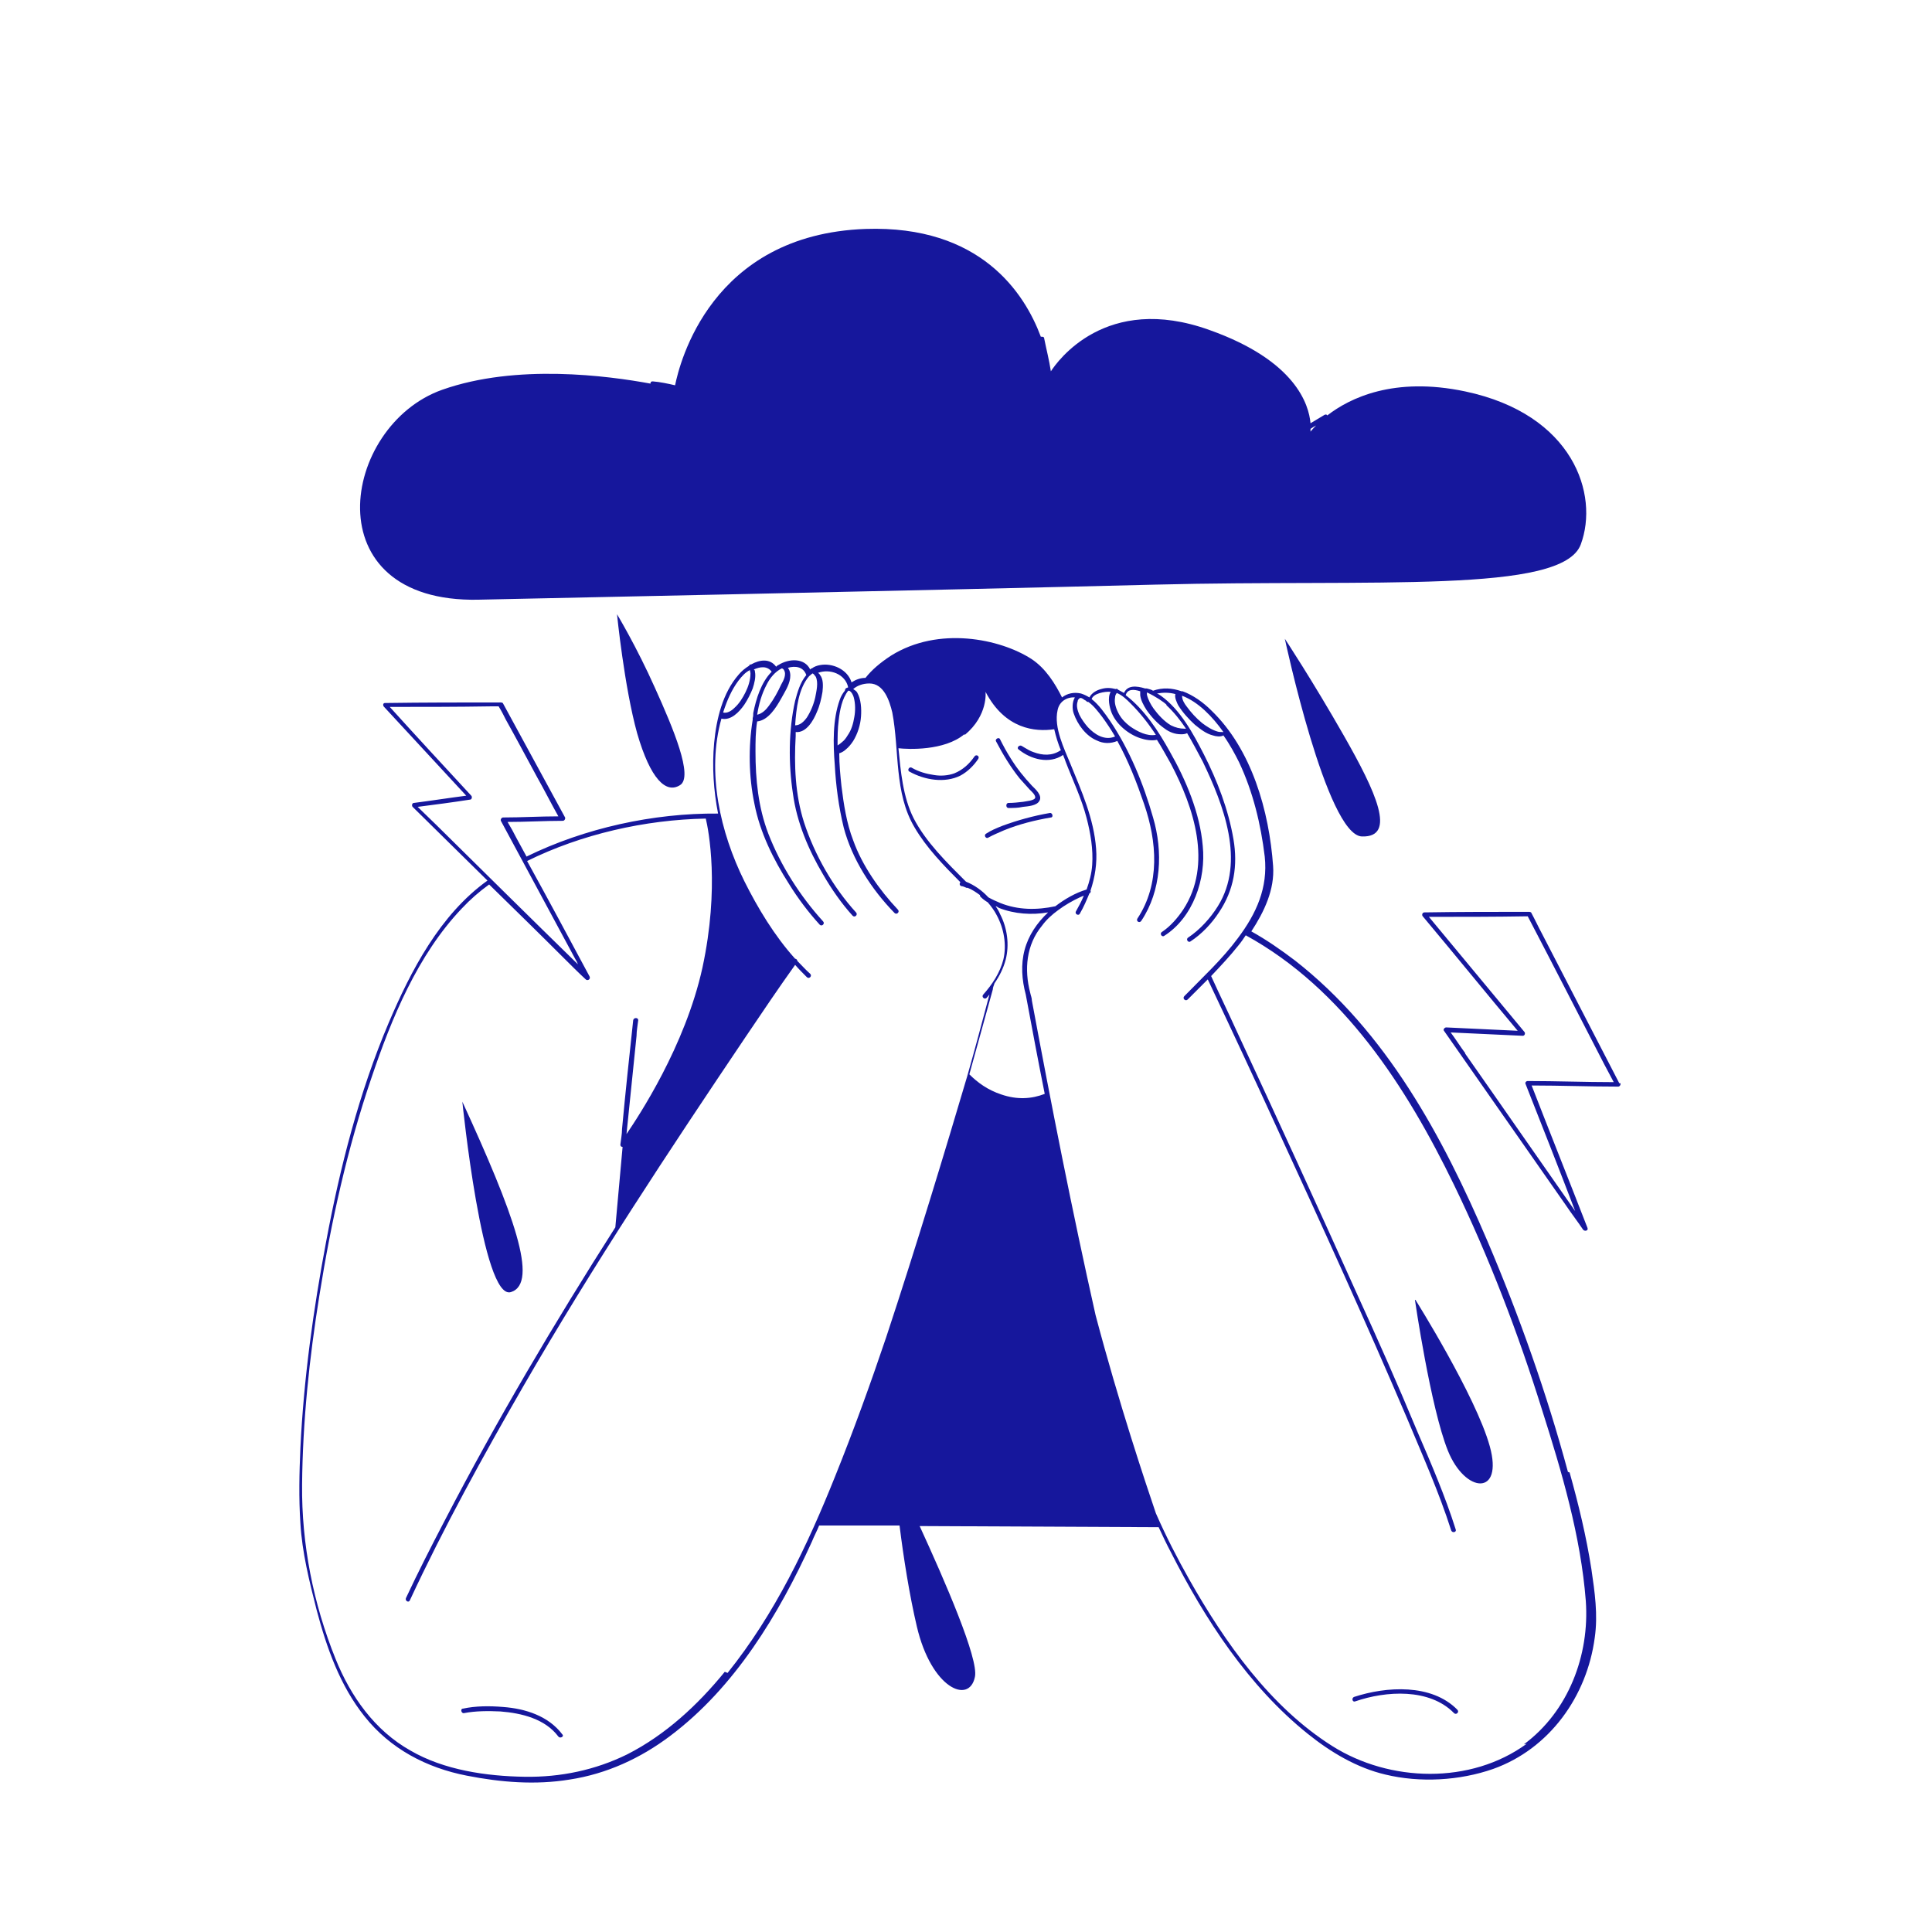 <svg xmlns="http://www.w3.org/2000/svg" id="OBJECTS" viewBox="0 0 346 346"><defs><style> .st0 { fill: #16179c; } </style></defs><path class="st0" d="M90.1,305.7c-2.4-.2-4.9-.2-7.2.3-.5,0-.3.9.2.8,2.1-.4,4.3-.4,6.5-.3,3.8.3,8,1.3,10.4,4.5.3.4,1.1,0,.7-.4-2.5-3.3-6.6-4.6-10.6-4.9Z"></path><path class="st0" d="M242.5,303.9c-.5.2-.3,1,.2.8,5.5-1.9,13.3-2.4,17.7,2.1.4.4,1-.2.6-.6-4.6-4.7-12.7-4.2-18.5-2.3Z"></path><path class="st0" d="M162.9,138.2c2.7,1.5,6.3,2.1,9.1.7,1.3-.7,2.4-1.8,3.2-3,.3-.5-.4-.9-.7-.4-.9,1.3-2.1,2.4-3.6,3-1.1.4-2.4.5-3.6.3-1.4-.2-2.8-.6-4-1.3-.5-.3-.9.5-.4.7Z"></path><path class="st0" d="M182.6,139.4c.6.7,1.2,1.3,1.8,2,.3.3,1,.9,1,1.4,0,.6-1.8.7-2.2.8-.9.1-1.7.2-2.6.2-.5,0-.5.9,0,.9.9,0,1.7,0,2.6-.2.9-.1,2.4-.2,2.9-1,.7-1-.7-2.2-1.3-2.8-1.4-1.5-2.7-3.1-3.8-4.9-.7-1.1-1.3-2.2-1.9-3.4-.2-.5-1,0-.7.4,1.2,2.3,2.6,4.6,4.2,6.6Z"></path><path class="st0" d="M177,150c.9-.5,1.9-.9,2.8-1.3,2.7-1.1,5.5-1.8,8.4-2.3.5,0,.3-.9-.2-.8-2.9.5-5.8,1.3-8.5,2.3-1,.4-2,.8-2.9,1.4-.5.3,0,1,.4.7Z"></path><path class="st0" d="M280.8,263.6c-3.8-14.1-8.7-27.9-14.4-41.3-8-18.7-18.1-37.5-34.5-50.3-2.5-1.9-5.1-3.7-7.8-5.2,2.3-3.5,4.2-7.5,3.9-11.7-.7-9.8-3.8-20.9-11.1-27.9-1.4-1.4-3.2-2.7-5.1-3.4,0,0-.1,0-.2,0-1.7-.6-3.4-.7-5.1-.1-.3-.2-.7-.3-1.1-.4,0,0-.2,0-.3,0-1.6-.5-3.2-.6-3.8.8-.4-.2-.7-.4-1.1-.6,0-.1-.2-.2-.4-.1-.8-.2-1.6-.3-2.6,0-.8.2-1.7.7-2.1,1.5-.5-.3-.9-.5-1.5-.7-1.3-.3-2.5,0-3.4.7-1.2-2.4-2.9-5.2-5.5-6.9-5.6-3.6-16.6-5.9-25.1-.6-2,1.3-3.5,2.6-4.6,4-.9,0-1.7.3-2.5.8-.7-2.3-3.4-3.5-5.6-3.1-.6.1-1.1.3-1.5.6,0,0-.2,0-.2.1,0,0,0,0-.1.1-1-2.1-3.8-2-5.7-.8-.1,0-.3.2-.4.3-1.1-1.5-2.9-1.3-4.5-.4-.2,0-.3,0-.3.2-.8.5-1.4,1-1.9,1.6-2.9,3.3-4,8-4.4,12.2-.4,4.3-.1,8.6.7,12.7-11.6-.1-23.9,2.6-34.3,7.7-.6-1.1-1.2-2.2-1.8-3.3-.5-1-1-1.9-1.6-2.9,3.3,0,6.6-.2,9.9-.2.3,0,.5-.4.4-.6-3.7-6.8-7.4-13.6-11.1-20.4,0-.1-.2-.2-.4-.2-6.9,0-13.8,0-20.7.1-.1,0-.2,0-.3.1,0,0,0,0,0,0-.1.1-.1.3,0,.5,0,0,0,0,0,0,0,0,0,0,0,0,4.9,5.3,9.8,10.6,14.8,16-3.1.4-6.3.9-9.4,1.3-.3,0-.4.5-.2.7,4.5,4.4,8.9,8.8,13.4,13.2-8.5,6.1-13.7,16.1-17.7,25.5-5.3,12.5-8.7,25.8-11.2,39.2-2.3,12.2-4,24.5-4.6,36.9-.2,4.5-.3,9,0,13.5.3,5.2,1.6,10.4,2.9,15.5,1.8,6.8,4.2,13.6,8.6,19.1,4.6,5.8,11.1,9.2,18.3,10.6,6.1,1.2,12.3,1.7,18.4.7,6.6-1,12.7-3.8,18-7.8,11.6-8.7,19.5-21.8,25.4-34.8.4-1,.9-1.9,1.3-2.9h14.4c.7,5.7,1.8,12.6,3.1,18.1,2.6,11.1,9.4,14,10.4,9,.7-3.2-5.4-17.2-9.9-27l42.8.2c.7,1.5,1.4,3,2.2,4.5,6.1,12,13.9,24,24.5,32.5,4.1,3.3,8.8,6.1,13.9,7.3,6.2,1.5,13.3,1.1,19.3-1,10.1-3.6,16.8-13,18.2-23.5.6-4.1,0-8.2-.6-12.3-.9-5.8-2.3-11.6-3.9-17.3ZM219.1,131.1c0,0-.1,0-.2,0-.3,0-.6,0-.9-.1-1-.3-1.9-.9-2.7-1.5-1.1-.9-2-1.9-2.8-3-.4-.5-.8-1.2-.8-1.8,0,0,0,0,0-.1,0,0,0,0,0,0,0,0,0,0,0,0,0,0,0,0,0,0,0,0,0,0,0,0t0,0s0,0,0,0c0,0,0,0,0,0,0,0,0,0,0,0,2.9,1.1,5.4,3.7,7.4,6.5ZM211.7,124.6s0,0,0,0c0,0,0,0,0,0,0,0,0,0,0,0,0,0,0,0,0,0ZM211.7,124.6s0,0,0,0c0,0,0,0,0,0,0,0,0,0,0,0ZM211.7,124.6s0,0,0,0c0,0,0,0,0,0,0,0,0,0,0,0,0,0,0,0,0,0ZM208.9,126.3c1.3,1.2,2.5,2.7,3.5,4.2-.1,0-.2,0-.3,0-.8,0-1.6-.2-2.4-.6-1.2-.7-2.3-1.9-3.1-3-.5-.7-1-1.6-1.2-2.5,0-.1,0-.3,0-.4,1.5.7,3,1.7,3.5,2.2ZM199.7,124.9c0-.3.1-.5.3-.8,0,0,0,0,0,0,1,.4,1.8,1.2,2.5,1.9,1.7,1.7,3.2,3.6,4.5,5.6-1.6.3-3.3-.6-4.6-1.5-.8-.6-1.5-1.3-2-2.2-.5-.9-.9-2-.7-3ZM194.9,125.7s0,0,0,0c1,.7,1.8,1.8,2.5,2.7.8,1.1,1.6,2.3,2.3,3.5-1.9.8-3.7-.4-4.9-1.7-.6-.7-1.1-1.4-1.5-2.2-.3-.7-.6-1.6-.3-2.4,0-.3.2-.4.4-.6.1,0,0,0,.1,0,.3,0,.5.2.8.4.1,0,.3.2.4.3ZM172.8,131.6c4.2-3.5,3.7-7.7,3.7-7.7,3.5,6.7,8.9,7.2,12.3,6.7.3,1.3.7,2.6,1.2,3.8,0,0,0,0-.1,0-1.5,1-3.2.9-4.8.3-.6-.2-1.1-.5-1.6-.8-.2-.1-.3-.2-.5-.3,0,0,0,0,0,0,0,0,0,0,0,0-.4-.3-1,.3-.6.6,2.2,1.8,5.5,2.7,8,1,0,0,0,0,0,0,.1.4.3.7.4,1.1,1.3,3.4,2.9,6.7,3.8,10.2.7,2.7,1.2,5.6,1,8.4-.1,1.5-.5,3-1,4.4-2,.6-3.9,1.7-5.6,3-3.3.7-6.7.7-9.9-.6-.7-.3-1.4-.6-2.1-1-1.1-1.2-2.5-2.2-4-2.8-3.4-3.4-7.2-7.1-9.4-11.4-1.9-3.8-2.3-8.4-2.7-12.5,1.7.2,8.2.5,11.8-2.5ZM150.2,129c.2-1.8.6-3.9,1.7-5.3,0,0,.1,0,.2,0,.4.2.7.8.8,1.2.3,1.1.3,2.4.1,3.5-.2,1.2-.5,2.3-1.2,3.3-.3.5-.6.9-1,1.2-.2.2-.5.4-.8.6,0-1.5,0-3,.2-4.5ZM145.5,120.6c.3.1.4.4.6.6.5,1.1.1,2.6-.1,3.7-.3,1.3-.8,2.5-1.5,3.6-.5.7-1.2,1.4-2.1,1.4.2-3,.6-6.6,2.5-8.8.2-.2.4-.3.6-.5,0,0,0,0,0,0ZM140,119.7c.1,0,.3.1.4.3.5.8-.1,1.9-.5,2.6-.6,1.3-1.3,2.6-2.2,3.8-.5.7-1.2,1.4-2.1,1.6.3-1.9.8-3.7,1.7-5.4.6-1.2,1.5-2.3,2.7-2.9ZM133.2,120.8c.3-.3.7-.6,1.1-.8,0,.2.1.4.1.6,0,1.2-.4,2.4-.9,3.4-.5,1-1.1,2-2,2.8-.5.5-1.3,1-2,.8.2-.6.4-1.2.6-1.7.7-1.8,1.7-3.7,3.1-5.1ZM74.8,144.5c3.1-.4,6.2-.8,9.4-1.3.3,0,.4-.5.2-.7-4.9-5.3-9.8-10.6-14.6-15.9,6,0,12.1,0,18.1-.1.4,0,1,0,1.3,0,0,0,0,0,.1,0,.5.8.9,1.6,1.3,2.4,1.9,3.4,3.7,6.8,5.6,10.3,1.3,2.3,2.5,4.7,3.8,7-3.3,0-6.6.2-9.9.2-.3,0-.5.4-.4.6,4.4,8.2,8.9,16.5,13.3,24.7.2.3.4.7.5,1-8.5-8.3-17-16.7-25.4-25l-3.3-3.2ZM129.8,299.4c-4.8,5.9-10.6,11.3-17.5,14.8-5.7,2.8-11.9,4.1-18.3,4-6.9-.1-14.5-1.2-20.5-4.7-6.4-3.6-10.7-9.7-13.4-16.4-4-9.9-6.1-20.6-6-31.2.1-11.3,1.3-22.7,3.1-33.9,2.1-13.2,5-26.3,9.3-38.9,3.6-10.7,8.3-22.1,16.2-30.4,1.5-1.6,3.1-3,4.9-4.3,4.5,4.4,9,8.8,13.4,13.2,1.3,1.3,2.6,2.6,3.9,3.8.3.3.9,0,.7-.5-3.7-6.9-7.4-13.8-11.2-20.7,9.7-4.8,21.1-7.4,32-7.6.5,2.1,2.5,12.3-.6,26.7-3.1,14.1-11.5,26.7-13.6,29.8.6-5.9,1.2-11.8,1.8-17.6,0-.9.2-1.9.3-2.8,0-.5-.8-.5-.9,0-.7,6.5-1.4,13-2,19.5,0,.9-.2,1.9-.3,2.8,0,.3.2.4.4.4l-1.3,14.4c-10.9,17.1-21.2,34.5-30.6,52.6-2.4,4.6-4.7,9.1-6.9,13.8-.2.5.5.9.7.4,6.1-13.1,13.1-25.8,20.3-38.3,12.4-21.5,26.1-42.2,39.9-62.7,2.9-4.3,5.8-8.6,8.8-12.8.7.8,1.4,1.5,2.1,2.2.4.4,1-.2.6-.6-.8-.7-1.5-1.5-2.3-2.3,0-.2-.2-.4-.4-.4-3.7-4.1-6.7-9.1-9.1-13.9-4.3-8.7-6.8-19.5-4.1-29.1,1.7.4,3.2-1.2,4.1-2.5.6-.9,1.1-1.9,1.5-2.9.3-.9.6-2.1.4-3,0-.1,0-.3-.2-.4,1.1-.5,2.4-.7,3.2.4-1.9,1.9-2.8,4.9-3.3,7.4,0,.3,0,.6-.1.9,0,0,0,.2,0,.3-.8,4.9-.7,10.2.3,15,1,5.2,3.4,10,6.2,14.4,1.6,2.6,3.5,5.1,5.5,7.3.4.4,1-.2.6-.6-4.1-4.5-7.6-10-9.8-15.7-1.8-4.7-2.3-9.7-2.3-14.7,0-1.7,0-3.6.3-5.4,2-.2,3.4-2.5,4.3-4.1.6-1.1,1.4-2.3,1.6-3.6.1-.7,0-1.4-.4-1.9,0,0,0,0,0,0,1.3-.4,2.8-.2,3.3,1.3-1.1,1.3-1.6,3.1-2,4.6-1.2,5.3-1.2,11.3-.4,16.6.7,5.2,2.8,10.1,5.4,14.5,1.5,2.6,3.3,5.2,5.3,7.4.4.4,1-.2.6-.6-4.1-4.5-7.4-10.3-9.3-16.1-1.6-5-1.8-10.3-1.5-15.5,0-.2,0-.5,0-.7,1.9.2,3.2-2.1,3.8-3.6.5-1.1.8-2.4,1-3.6.1-1,.2-2.3-.5-3.1,0-.1-.2-.2-.3-.3,2.1-.8,4.9.2,5.4,2.6,0,0-.1,0-.2.1-.1,0-.2,0-.3.2,0,0-.1.2-.1.3-.4.5-.7,1-.9,1.6-1.3,3.6-1.2,7.9-.9,11.7.2,3.7.7,7.5,1.6,11.2,1.5,5.7,5,11.1,9.1,15.3.4.4,1-.2.6-.6-3.3-3.5-6.4-7.9-8-12.4-1.2-3.1-1.7-6.5-2.1-9.7-.2-1.9-.4-3.9-.4-5.9.4-.1.9-.4,1.2-.7.5-.4.9-.9,1.3-1.5.8-1.3,1.3-2.9,1.4-4.4.1-1.4,0-3.1-.7-4.3-.1-.2-.4-.4-.7-.6.7-.6,1.7-1,2.9-1,2.6,0,3.6,3.1,4.1,5.2,1.3,6.8.3,14.4,4,20.6,2.1,3.6,5.2,6.8,8.2,9.8-.2.2-.2.6.2.7.3,0,.6.2.9.3,0,0,.1,0,.2,0,.8.3,1.5.8,2.2,1.3,0,.1,0,.2.1.3.4.4.8.7,1.3,1,.6.7,1.2,1.5,1.6,2.3,1.3,2.4,1.8,5.3,1.2,7.9-.6,2.4-2,4.5-3.6,6.3-.4.4.2,1,.6.6.2-.2.3-.4.5-.6-1.3,4.9-2.6,9.8-4,14.7-3.7,12.5-9.1,30.4-14.5,46.7-2.8,8.3-5.8,16.6-9.1,24.8-5,12.5-10.8,24.7-19.3,35.3ZM173.6,192.4c1.4-5.1,2.8-10.1,4.2-15.2,0-.4.2-.7.3-1.1,0,0,0,0,0,0,.9-1.3,1.6-2.7,2-4.2.7-2.7.3-5.7-1-8.2-.2-.5-.5-1-.8-1.4.2,0,.4.2.6.3,2.8,1.1,5.9,1.3,8.8.8-2,1.9-3.5,4.1-4.2,6.7-.7,2.6-.5,5.4.2,8,1.1,5.9,2.2,11.8,3.4,17.8-2.3.9-4.9,1.1-7.8.1-2.4-.8-4.2-2.1-5.7-3.6ZM273.4,312.3c-10,7.3-24.5,6.9-34.8.4-11.1-7-19.2-18.5-25.6-29.8-2.2-3.9-4.2-7.8-6-11.9-1.8-5.3-6.6-19.6-10.8-35.5-4.2-18.7-7.9-37.5-11.4-56.3,0-.5-.2-.9-.3-1.4-1.1-4.2-.7-8.6,2.1-12,.8-1.1,1.8-2,2.9-2.8,0,0,0,0,0,0,1.2-.9,2.6-1.7,3.9-2.3.2-.1.5-.2.7-.3-.4,1-.9,1.9-1.4,2.8-.3.5.5.9.7.4.7-1.2,1.2-2.4,1.7-3.6.2-.1.3-.3.2-.5.8-2.4,1.2-4.9,1-7.5-.4-5.4-2.6-10.3-4.6-15.2-1.1-2.7-3-6.5-2.3-9.6.3-1.6,1.7-2.4,3.1-2.3-.5.8-.5,2.1-.2,2.9.7,2,2.2,4,4.1,4.8,1.2.6,2.5.6,3.7.1,2,3.6,3.5,7.5,4.8,11.3,2.3,6.7,2.9,14.3-1.2,20.5-.3.5.4.9.7.4,3.6-5.4,3.9-12.4,2.1-18.5-1.7-6-4.2-12.1-7.7-17.3-.9-1.3-2-2.9-3.3-3.9.3-1,2.3-1.4,3.4-1.3-.6,1.1-.2,2.8.2,3.8.9,2.1,3,3.8,5.1,4.5.9.3,2,.5,3,.3.9,1.4,1.7,2.9,2.5,4.3,4.1,7.8,7.5,18,2.2,26.1-1,1.5-2.3,3-3.8,4-.5.3,0,1,.4.7,5.2-3.3,7.5-10.2,6.9-16.1-.5-5.9-3-11.8-5.9-16.9-2-3.6-4.5-7.5-7.9-10.1.3-1.1,1.4-1.1,2.6-.7,0,.2,0,.5,0,.7.1.9.6,1.8,1.1,2.6.9,1.3,2,2.5,3.3,3.4.8.6,1.8,1,2.9,1,.3,0,.7,0,1.1-.2,1,1.7,1.9,3.4,2.8,5.1,3.7,7.7,7.7,17.9,2.7,25.9-1.3,2.1-3.2,4.2-5.3,5.6-.5.3,0,1,.4.7,2-1.3,3.8-3.2,5.1-5.2,2.7-4,3.4-8.4,2.6-13.1-.9-5.3-2.9-10.5-5.3-15.2-1.9-3.7-4.2-8-7.7-10.5-.2-.1-.4-.3-.7-.4,1.1-.2,2.2-.2,3.3.1-.2.6.3,1.6.5,2,.8,1.3,1.9,2.5,3,3.5,1,.8,2,1.6,3.2,1.9.6.2,1.4.3,1.9,0,1.2,1.7,2.1,3.4,2.8,4.8,2.5,5.3,3.9,11.1,4.6,16.9.6,5.6-1.5,10.2-4.8,14.6-2.8,3.8-6.3,7-9.6,10.4-.4.4.2,1,.6.6,1.2-1.2,2.4-2.4,3.6-3.6,4.3,9.1,8.6,18.3,12.8,27.5,7.8,16.9,15.5,33.8,22.8,50.9,2.8,6.7,5.8,13.4,8,20.3.2.5,1,.3.8-.2-1.9-6-4.4-11.8-6.9-17.6-3.4-8.2-7-16.3-10.7-24.4-7.1-15.8-14.3-31.5-21.6-47.2-1.5-3.3-3.1-6.6-4.6-9.9,1.7-1.8,3.4-3.6,4.9-5.5.5-.6.9-1.2,1.3-1.8,17.5,9.6,28.8,27.2,37.3,44.7,6.3,13,11.5,26.6,15.8,40.4,3.5,11,6.9,22.5,7.8,34.1.7,9.7-3.1,19.8-11.1,25.7Z"></path><path class="st0" d="M211.7,124.6s0,0,0,0c0,0,0,0,0,0,0,0,0,0,0,0,0,0,0,0,0,0,0,0,0,0,0,0Z"></path><path class="st0" d="M290,194c-4.6-8.9-9.2-17.8-13.8-26.7-.7-1.3-1.3-2.6-2-3.9,0,0,0,0,0,0,0,0,0,0,0,0,0,0-.2-.1-.3-.1,0,0,0,0,0,0-6.3,0-12.6,0-18.8.1-.4,0-.5.5-.3.7,5.7,6.8,11.3,13.7,17,20.5-4.3-.2-8.5-.4-12.8-.6-.3,0-.6.4-.4.6,7.3,10.4,14.5,20.8,21.8,31.2,1,1.5,2.1,2.9,3.1,4.4.3.4,1,.2.8-.3-3.3-8.5-6.7-17-10-25.5,5.2,0,10.3.2,15.5.2.3,0,.5-.4.4-.6ZM262.4,188.6c-.9-1.2-1.7-2.5-2.6-3.7,4.3.2,8.6.4,12.9.6.4,0,.5-.5.3-.7-5.7-6.9-11.4-13.7-17.1-20.6,5.9,0,11.8,0,17.7-.1,4.6,8.8,9.1,17.6,13.7,26.5.6,1.1,1.1,2.1,1.7,3.2-5.1,0-10.3-.2-15.4-.2-.3,0-.5.3-.4.5,3,7.6,6,15.2,8.9,22.8-6.6-9.4-13.1-18.8-19.7-28.2Z"></path><path class="st0" d="M243.9,149.8c6.3.2,2.5-8-3.2-18-5.7-10-10.6-17.4-10.6-17.4,0,0,7.5,35.2,13.8,35.4Z"></path><path class="st0" d="M253.4,232.8s2.8,19.3,5.9,27c3.1,7.7,10,8.2,7.5-.8-2.5-9-13.3-26.2-13.3-26.2Z"></path><path class="st0" d="M91.5,231.4c5.1-1.6.4-14.3-8.7-34.1,0,0,3.6,35.7,8.7,34.1Z"></path><path class="st0" d="M114.1,131.3c2.4,8.3,5.2,10.9,7.7,9.3,2.4-1.5-1.2-10.1-4.5-17.4-3.3-7.4-6.8-13.2-6.8-13.2,0,0,1.3,13,3.6,21.3Z"></path><path class="st0" d="M85.6,107.4s81.9-1.7,121.3-2.7c39.4-1,72.9,1.7,76.2-7.2,3.3-8.9-1.3-23.3-20.7-27.4-12.8-2.7-20.7,1.2-24.7,4.3-.1-.2-.3-.2-.5-.1-.8.5-1.7,1-2.5,1.5-.3-3.3-2.6-11.2-18.1-16.7-18.6-6.7-27.3,5.7-28.4,7.4-.3-2-.8-3.9-1.2-5.9,0-.3-.3-.3-.6-.3-2.9-7.8-10.8-20-31.4-19.3-27.7,1-33.3,24.1-34.1,28-1.3-.3-2.7-.6-4-.7-.3,0-.4.1-.4.4-7.6-1.4-24-3.6-37.3,1.1-18.1,6.4-23.3,38.2,6.5,37.6ZM234.7,76.8c.3-.2.6-.4,1-.6-.7.7-1,1.1-1,1.1,0,0,0-.2,0-.5Z"></path></svg>